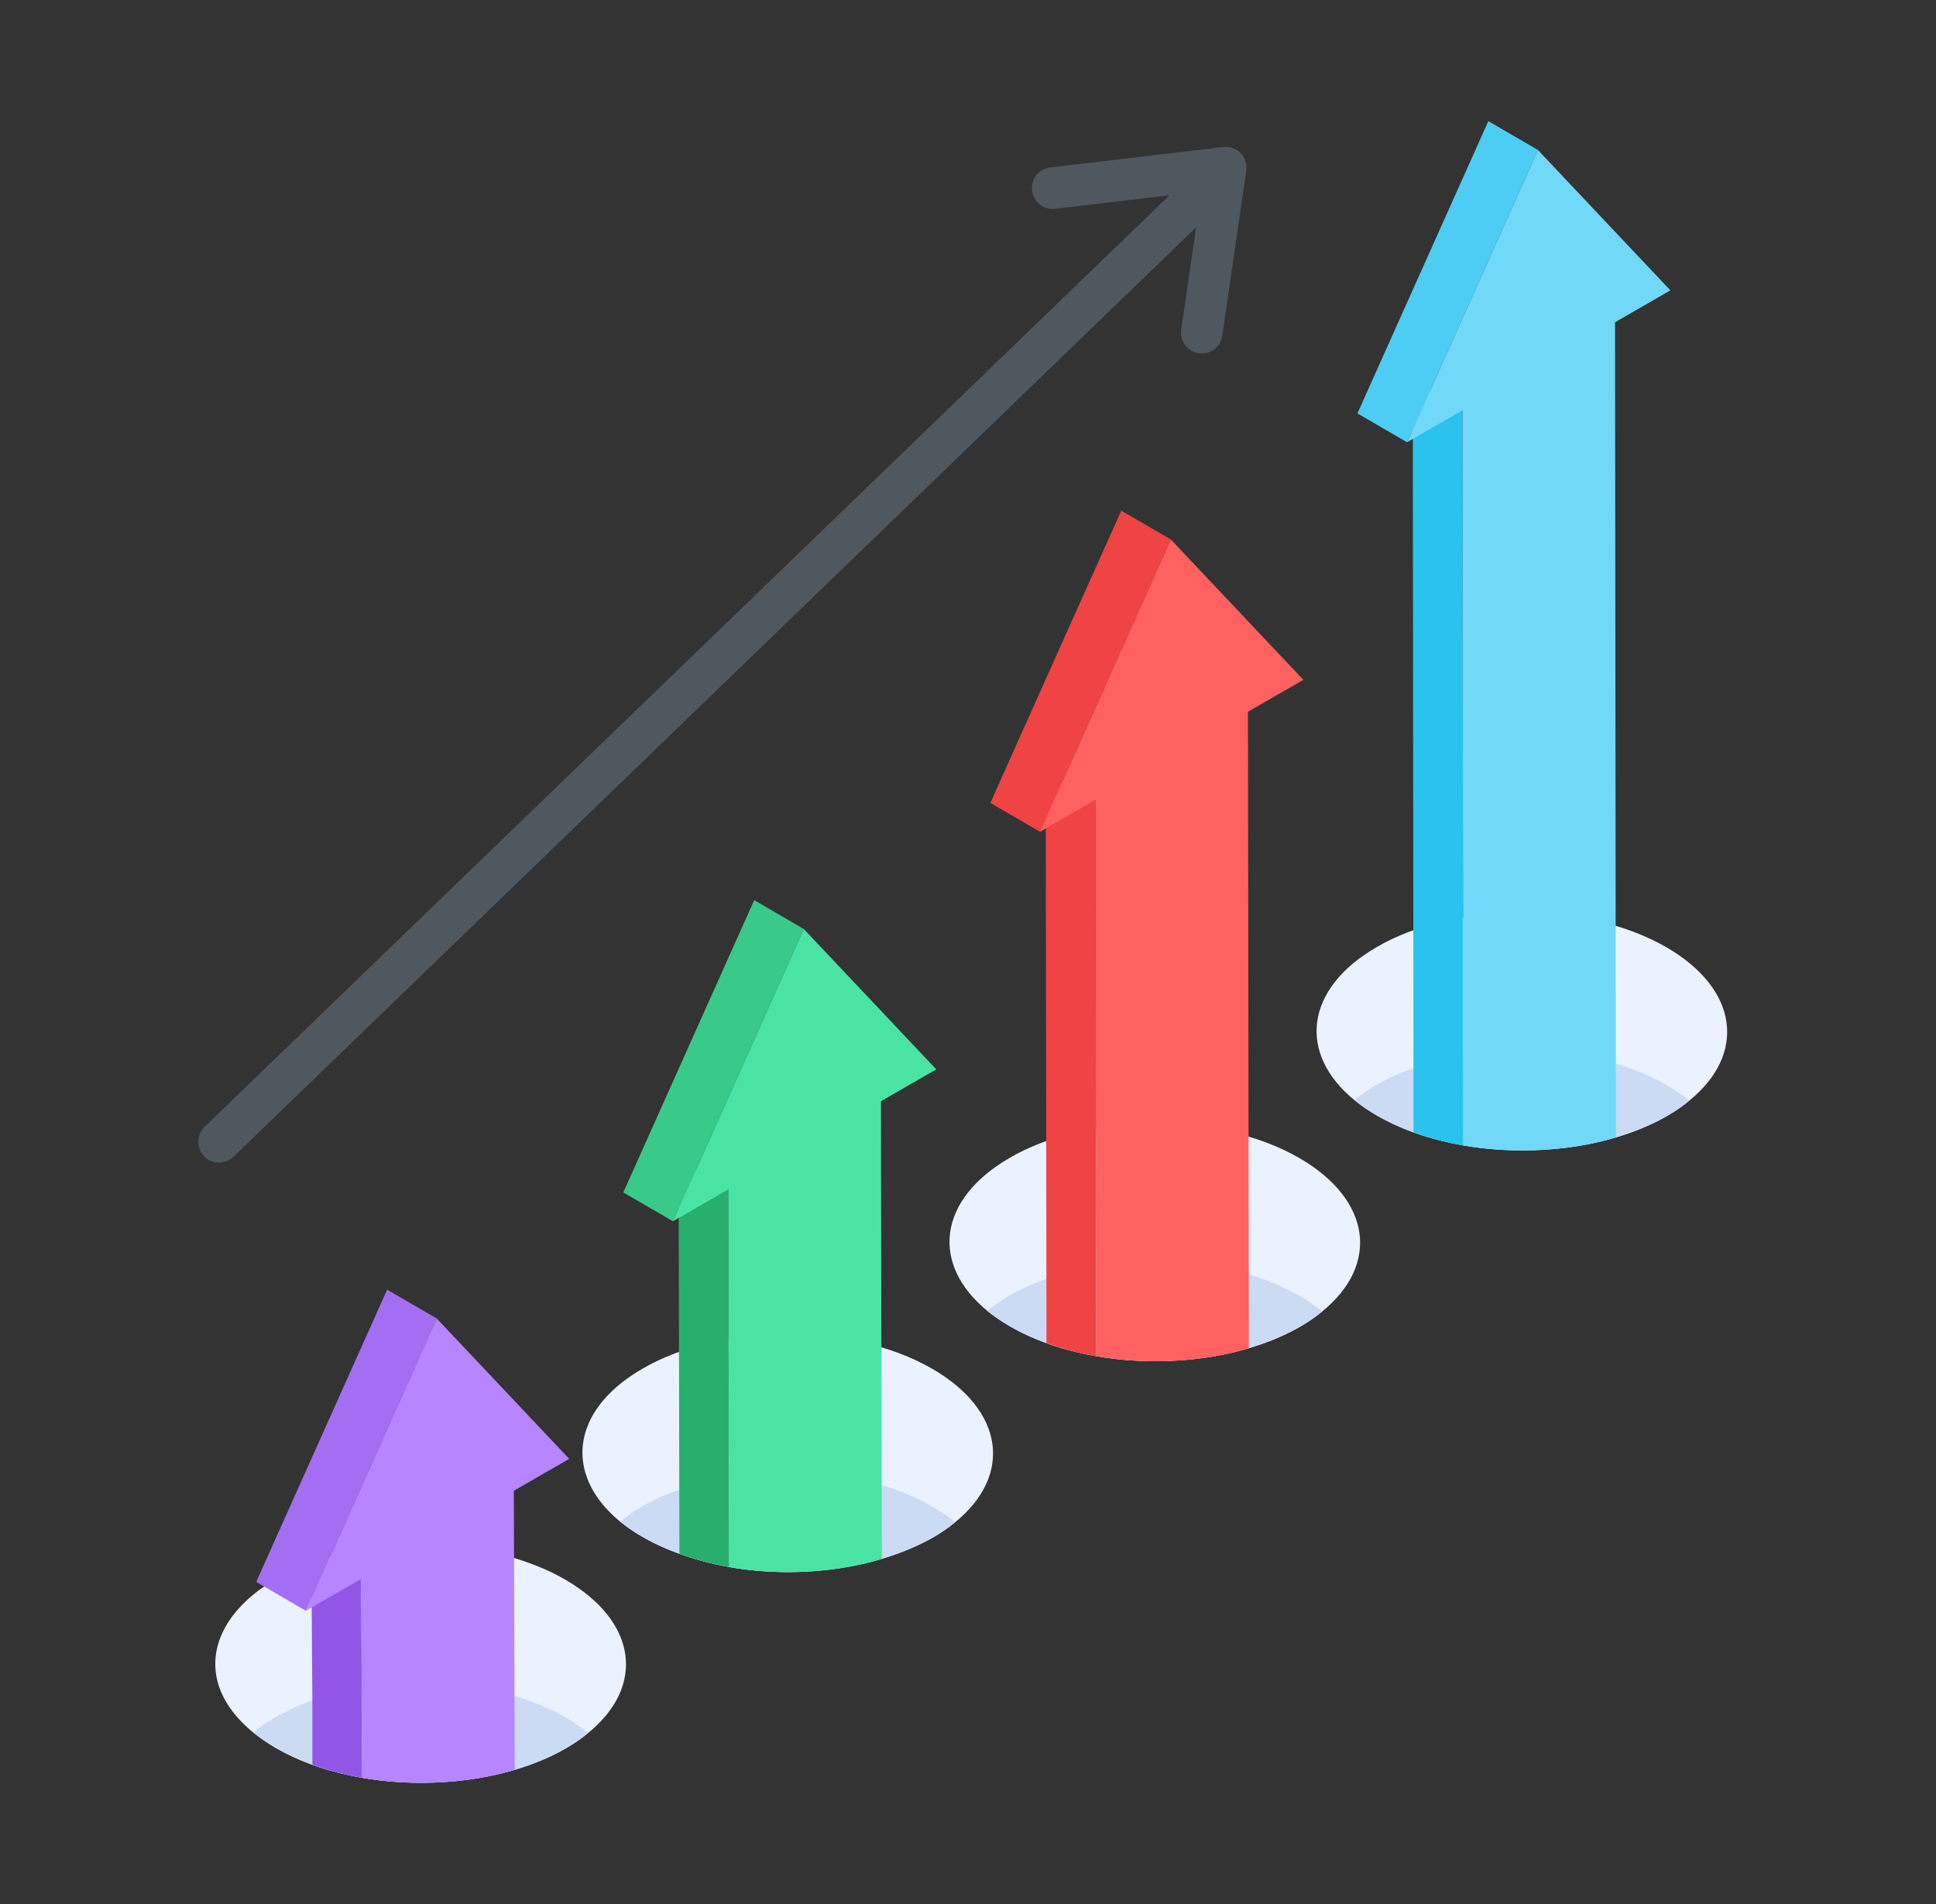 <svg width="61" height="60" viewBox="0 0 61 60" fill="none" xmlns="http://www.w3.org/2000/svg">
<rect x="0" y="0" width="61" height="60" fill="#333333" stroke="none"/>
<path d="M53.226 34.684C50.785 36.704 45.366 36.839 42.67 34.664C40.885 33.197 41.109 31.161 43.369 29.851C45.766 28.439 49.909 28.351 52.507 29.851C54.787 31.174 55.032 33.218 53.226 34.684Z" fill="#EBF2FF"/>
<path d="M53.227 34.682C53.029 34.853 52.802 35.008 52.543 35.157C49.643 36.818 44.972 36.542 42.672 34.666C44.309 33.295 47.865 32.564 50.909 33.517C51.886 33.799 52.686 34.238 53.227 34.682Z" fill="#CBDBF4"/>
<path d="M44.538 35.681C44.508 5.779 44.518 16.041 44.516 13.831V12.02L45.051 12.335L46.078 12.931C46.081 15.055 46.069 4.759 46.106 36.095C45.559 36.002 45.035 35.864 44.538 35.681Z" fill="#29C3ED"/>
<path d="M44.334 13.937L42.77 13.028L46.895 3.818L48.459 4.727L44.334 13.937Z" fill="#4DCDF3"/>
<path d="M50.914 35.841C49.66 36.24 47.807 36.399 46.106 36.095C46.069 4.756 46.081 15.056 46.078 12.931L44.516 13.831L44.334 13.936L44.516 13.527L45.051 12.335L48.458 4.728L52.631 9.15L50.887 10.154C50.889 12.132 50.878 1.915 50.914 35.841Z" fill="#71D8F8"/>
<path d="M41.661 41.326C39.211 43.353 33.794 43.477 31.105 41.306C29.319 39.84 29.543 37.803 31.804 36.493C34.201 35.081 38.343 34.993 40.941 36.493C43.222 37.817 43.466 39.86 41.661 41.326Z" fill="#EBF2FF"/>
<path d="M41.662 41.325C41.463 41.495 41.237 41.65 40.977 41.799C38.069 43.465 33.402 43.18 31.107 41.308C32.742 39.938 36.303 39.207 39.343 40.16C40.321 40.442 41.12 40.88 41.662 41.325Z" fill="#CBDBF4"/>
<path d="M32.973 42.324C32.942 20.098 32.953 27.764 32.951 26.105V24.295L33.486 24.609L34.513 25.205C34.516 26.998 34.503 18.711 34.54 42.738C33.994 42.644 33.469 42.506 32.973 42.324Z" fill="#F04343"/>
<path d="M32.769 26.211L31.204 25.302L35.329 16.092L36.894 17.001L32.769 26.211Z" fill="#F04343"/>
<path d="M39.349 42.484C38.077 42.887 36.213 43.037 34.54 42.738C34.503 18.711 34.516 26.998 34.513 25.205L32.95 26.105L32.768 26.21L32.95 25.802L33.486 24.609L36.892 17.002L41.066 21.424L39.321 22.428C39.324 24.479 39.311 15 39.349 42.484Z" fill="#FF6161"/>
<path d="M30.095 47.969C28.335 49.425 24.539 50.1 21.433 48.973C17.884 47.714 17.288 44.845 20.238 43.135C22.631 41.727 26.772 41.632 29.376 43.135C31.657 44.459 31.901 46.502 30.095 47.969Z" fill="#EBF2FF"/>
<path d="M30.097 47.967C29.327 48.629 28.111 49.084 27.093 49.303C24.108 49.952 21.086 49.21 19.541 47.95C21.177 46.581 24.738 45.849 27.778 46.802C28.756 47.084 29.555 47.523 30.097 47.967Z" fill="#CBDBF4"/>
<path d="M21.407 48.966C21.377 34.458 21.387 39.462 21.385 38.38V36.569L21.921 36.883L22.948 37.48C22.95 38.697 22.937 33.072 22.975 49.38C22.428 49.286 21.904 49.148 21.407 48.966Z" fill="#28AF6E"/>
<path d="M21.203 38.485L19.639 37.576L23.764 28.366L25.328 29.276L21.203 38.485Z" fill="#39C988"/>
<path d="M27.783 49.126C26.529 49.524 24.676 49.684 22.975 49.38C22.937 33.072 22.95 38.696 22.948 37.48L21.385 38.38L21.203 38.484L21.385 38.076L21.921 36.883L25.327 29.276L29.5 33.698L27.756 34.703C27.759 36.178 27.746 29.36 27.783 49.126Z" fill="#49E4A3"/>
<path d="M18.53 54.611C16.076 56.642 10.667 56.764 7.974 54.591C5.518 52.574 7.066 49.838 10.743 48.977C12.981 48.423 15.838 48.639 17.81 49.778C20.091 51.101 20.336 53.145 18.53 54.611Z" fill="#EBF2FF"/>
<path d="M18.531 54.609C18.332 54.78 18.106 54.935 17.846 55.084C14.95 56.743 10.285 56.476 7.976 54.593C8.36 54.271 9.003 53.884 9.842 53.582C10.598 53.305 11.416 53.144 12.221 53.063C14.289 52.871 16.92 53.288 18.531 54.609Z" fill="#CBDBF4"/>
<path d="M9.842 55.608V53.582L9.82 50.654V48.843C9.875 48.875 11.483 49.813 11.382 49.754C11.385 50.395 11.372 47.432 11.409 56.022C10.863 55.928 10.339 55.791 9.842 55.608Z" fill="#9156E5"/>
<path d="M9.638 50.76L8.073 49.85L12.198 40.641L13.763 41.55L9.638 50.76Z" fill="#A46EF2"/>
<path d="M16.218 55.768C14.963 56.167 13.11 56.326 11.409 56.022C11.407 55.381 11.42 58.344 11.382 49.754C11.327 49.786 9.525 50.824 9.637 50.758C9.662 50.703 10.402 49.053 10.355 49.158L13.761 41.55L17.935 45.972L16.19 46.977C16.193 47.876 16.18 43.721 16.218 55.768Z" fill="#B785FF"/>
<path d="M39.269 5.375L38.511 10.579C38.464 10.933 38.13 11.19 37.769 11.129C37.415 11.08 37.164 10.748 37.218 10.387L37.687 7.164L7.355 36.455C7.229 36.575 7.065 36.635 6.902 36.635C6.294 36.635 6.037 35.909 6.444 35.511L36.847 6.155L33.247 6.58C32.887 6.618 32.56 6.368 32.516 6.008C32.473 5.648 32.729 5.32 33.089 5.277L38.544 4.633C38.974 4.587 39.327 4.946 39.269 5.375Z" fill="#4F575F"/>
</svg>
